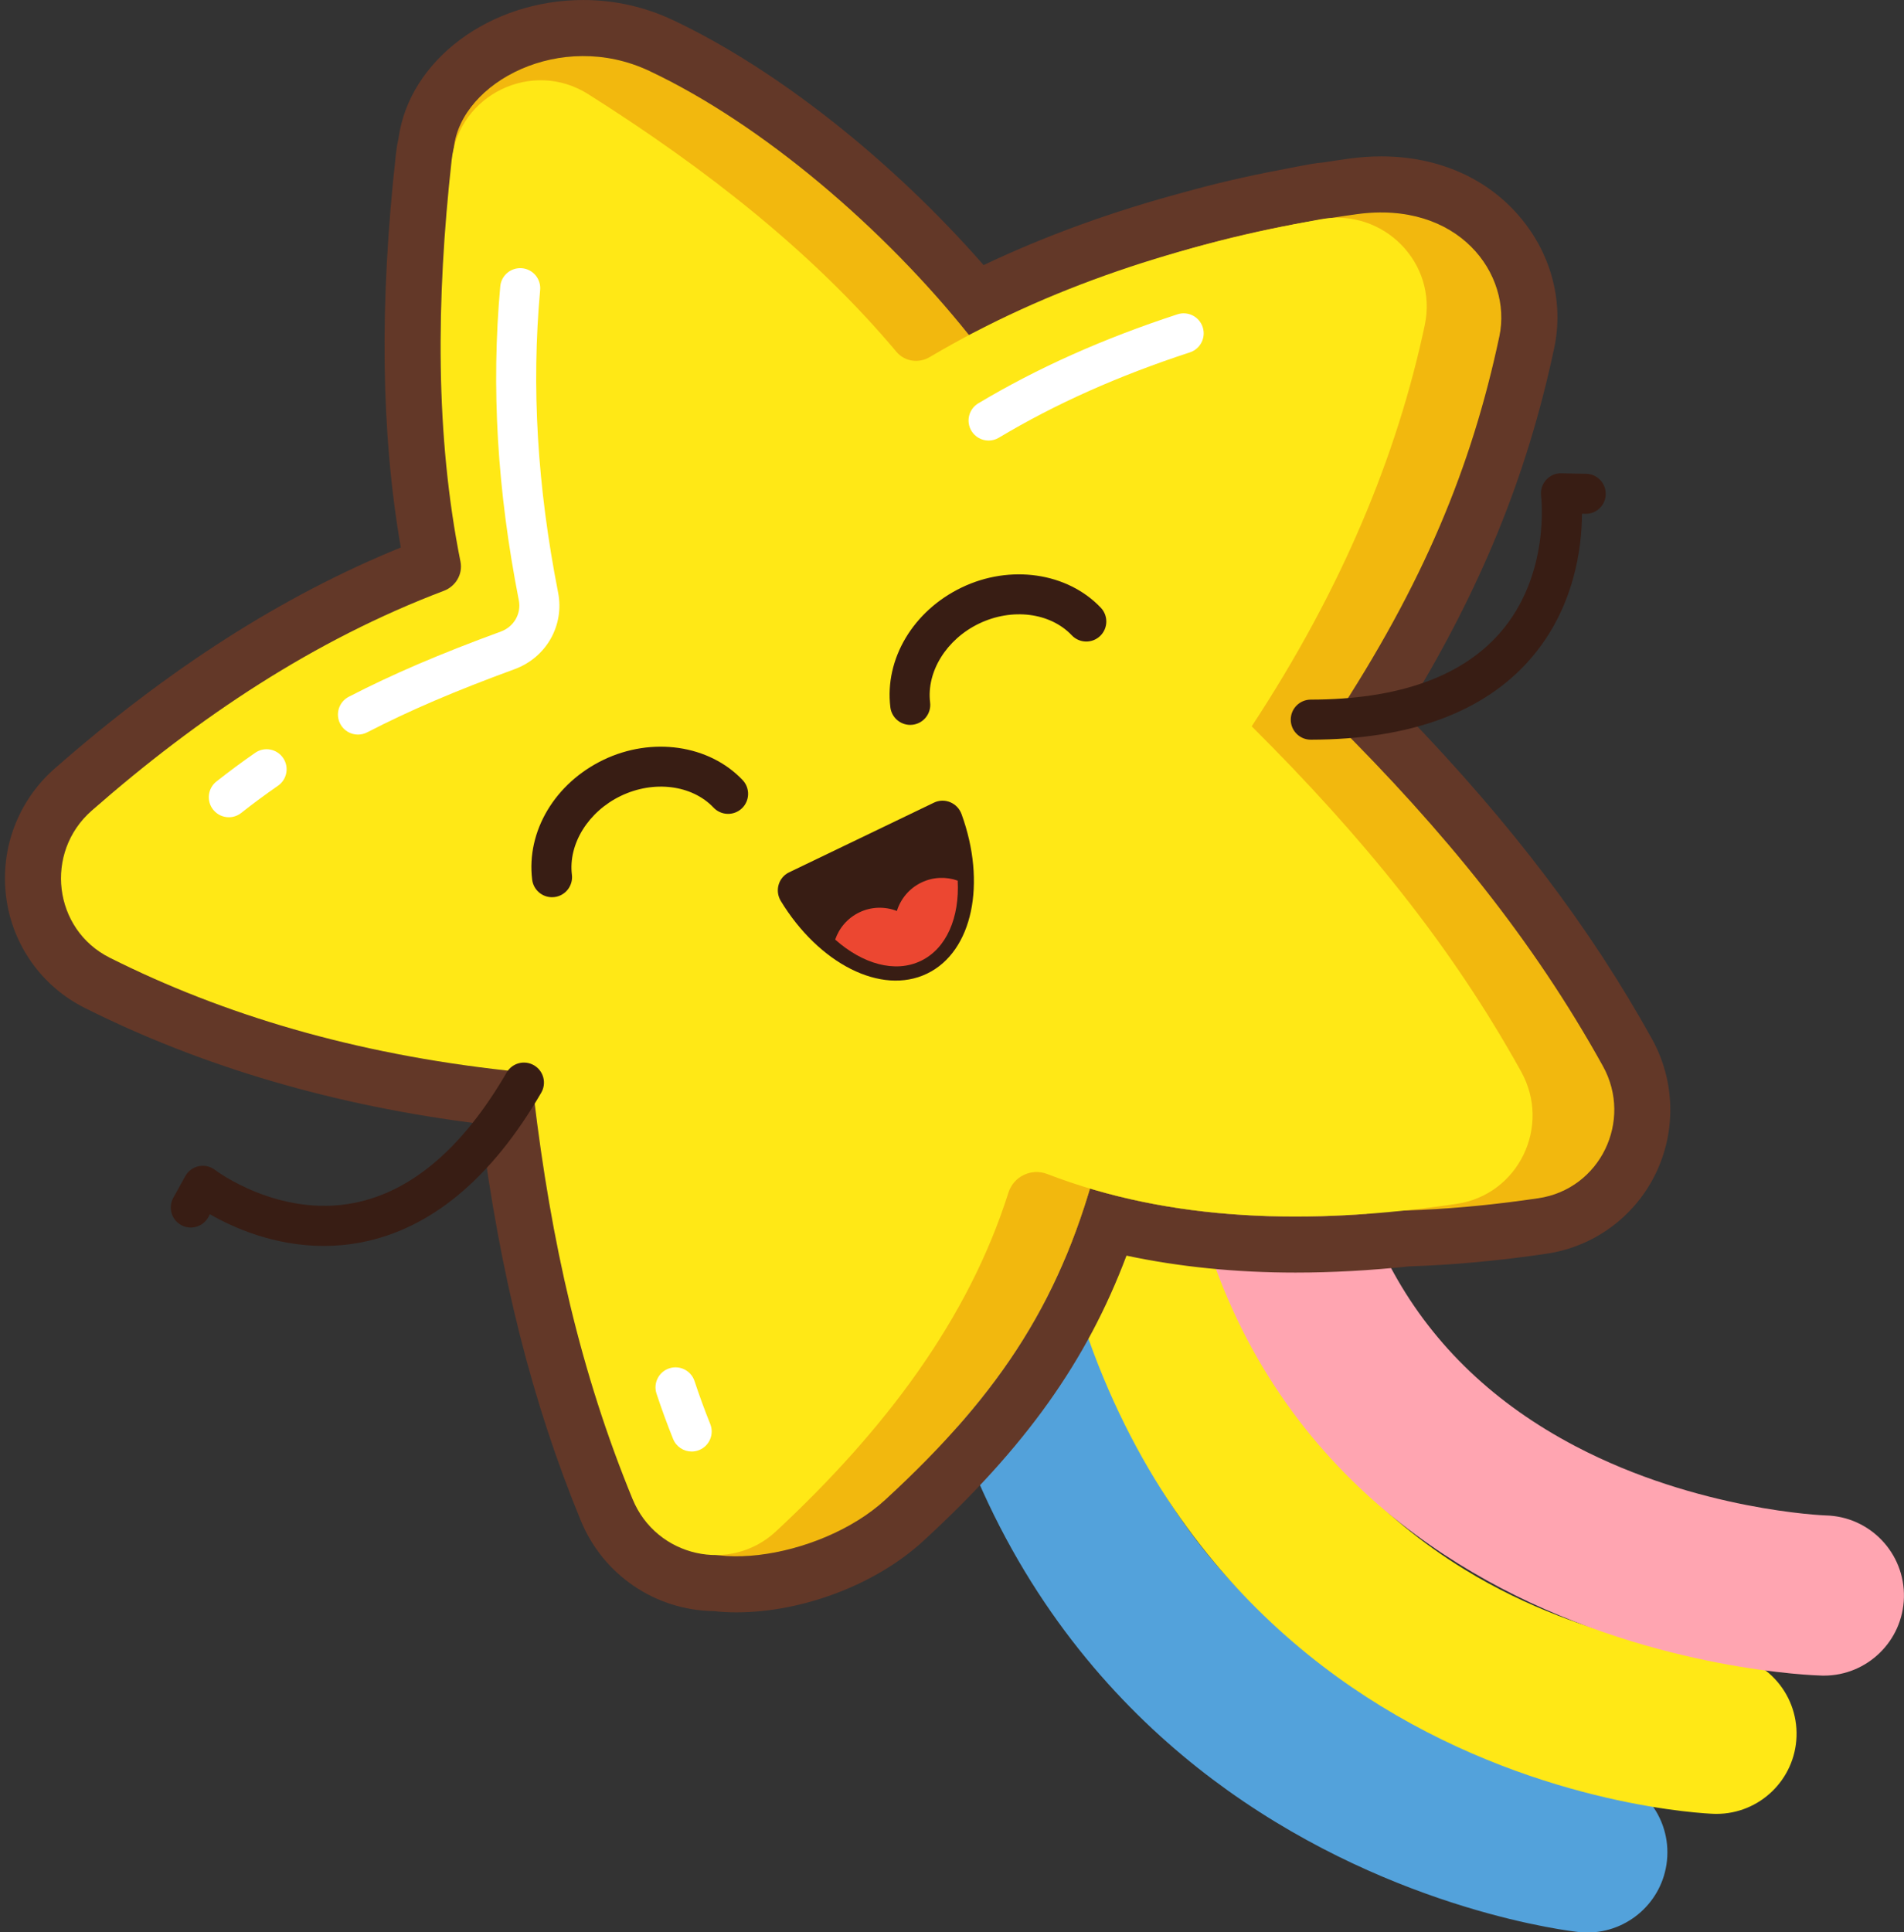 <?xml version="1.0" encoding="UTF-8"?><svg xmlns="http://www.w3.org/2000/svg" xmlns:xlink="http://www.w3.org/1999/xlink" height="626.0" preserveAspectRatio="xMidYMid meet" version="1.0" viewBox="-1.6 0.0 617.0 626.0" width="617.0" zoomAndPan="magnify"><rect x="-1.6" y="0.0" width="617.0" height="626.0" fill="#333333" stroke="none"/><defs><clipPath id="a"><path d="M 291 308 L 539 308 L 539 626.051 L 291 626.051 Z M 291 308"/></clipPath><clipPath id="b"><path d="M 378 301 L 615.379 301 L 615.379 543 L 378 543 Z M 378 301"/></clipPath></defs><g><g clip-path="url(#a)" id="change1_1"><path d="M 512.809 626.051 C 511.898 626.051 510.98 626 510.055 625.902 C 507.676 625.652 451.156 619.309 396.066 579.895 C 345.09 543.426 285.555 471.102 291.414 333.637 C 292.02 319.316 304.09 308.176 318.445 308.816 C 332.762 309.426 343.879 321.527 343.266 335.848 C 339.359 427.578 367.281 495.488 426.266 537.684 C 469.641 568.715 515.051 574.242 515.496 574.289 C 529.75 575.793 540.086 588.566 538.582 602.82 C 537.18 616.145 525.918 626.051 512.809 626.051" fill="#53a2db"/></g><g id="change2_1"><path d="M 554.648 587.617 C 554.344 587.617 554.039 587.609 553.734 587.602 C 551.523 587.523 499.047 585.344 445.824 552.664 C 396.566 522.418 337.109 459.781 333.594 333.152 C 333.195 318.824 344.488 306.891 358.816 306.492 C 373.082 306.02 385.078 317.387 385.477 331.715 C 387.781 414.738 417.223 474.195 472.98 508.434 C 514 533.621 555.133 535.715 555.535 535.73 C 569.859 536.227 581.066 548.242 580.57 562.566 C 580.082 576.582 568.562 587.617 554.648 587.617" fill="#ffe816"/></g><g clip-path="url(#b)" id="change3_1"><path d="M 589.445 542.828 C 589.23 542.828 589.02 542.828 588.805 542.82 C 586.668 542.77 535.875 541.242 484.848 514.492 C 436.301 489.035 378.465 435.902 378.648 327.344 C 378.676 313.027 390.289 301.438 404.598 301.438 C 404.617 301.438 404.629 301.438 404.645 301.438 C 418.977 301.461 430.574 313.098 430.551 327.43 C 430.438 393.719 456.816 441.188 508.949 468.523 C 548.719 489.375 589.66 490.926 590.062 490.934 C 604.391 491.281 615.723 503.18 615.379 517.508 C 615.035 531.617 603.484 542.828 589.445 542.828" fill="#ffa5b1"/></g><g id="change4_1"><path d="M 437.883 69.41 C 434.965 69.82 432.105 70.242 429.297 70.688 C 428.379 70.766 427.461 70.84 426.531 71.004 C 423.043 71.629 419.57 72.297 416.113 72.988 C 406.109 74.891 396.605 77.102 387.227 79.711 C 361.176 86.684 336.223 96.004 312.719 108.406 C 312.613 108.457 312.52 108.5 312.414 108.547 C 285.145 74.41 245.844 40.422 208.746 22.949 C 180.16 9.488 147.848 26.582 145.484 47.785 C 145.48 47.801 145.48 47.816 145.48 47.832 C 145.16 49.102 144.922 50.41 144.77 51.762 C 139.68 97.441 139.469 141.273 147.617 181.945 C 148.426 185.98 146.082 189.941 142.234 191.398 C 100.316 207.273 62.848 232.172 28.117 262.613 C 12.688 276.137 15.629 301.059 33.965 310.262 C 70.77 328.73 113.191 341.395 162.91 346.828 C 167.344 347.312 170.852 350.766 171.379 355.191 C 177.016 402.492 186.508 444.637 203.402 485.684 C 208.223 497.391 219.422 503.91 230.754 503.77 C 247.367 505.961 271.145 498.852 285.281 485.863 C 320.652 453.367 339.809 424.559 351.602 385.027 C 383.227 394.48 417.582 395.984 453.781 392.117 C 467.859 391.695 482.254 390.348 496.934 388.176 C 516.941 385.215 527.645 363.07 517.84 345.383 C 495.18 304.488 466.441 269.25 430.504 233.473 C 459.742 188.98 475.297 151.281 484.277 108.969 C 488.539 88.891 471.082 64.77 437.883 69.41" fill="#633828"/></g><g id="change4_2"><path d="M 187.426 0.004 C 157.113 0.004 131.098 19.5 127.578 44.605 C 127.195 46.312 126.906 48.035 126.715 49.75 C 121.312 98.227 121.82 140.082 128.281 177.367 C 89.996 192.969 53.23 216.445 16.145 248.953 C 4.273 259.355 -1.617 274.91 0.387 290.562 C 2.367 306.066 11.875 319.5 25.816 326.496 C 63.926 345.621 107.078 358.262 154.176 364.098 C 160.496 413.34 170.855 454.328 186.605 492.598 C 193.844 510.188 210.68 521.633 229.637 521.93 C 232.02 522.195 234.504 522.328 237.039 522.328 C 258.547 522.328 282.309 513.266 297.574 499.238 C 330.535 468.957 350.473 441.219 363.445 406.773 C 380.594 410.422 398.953 412.266 418.238 412.266 C 429.949 412.266 442.324 411.59 455.023 410.254 C 469.273 409.797 484.266 408.414 499.594 406.145 C 514.805 403.895 527.957 394.305 534.777 380.504 C 541.652 366.586 541.262 350.164 533.73 336.574 C 513.762 300.547 488.117 266.734 453.602 231.031 C 478.113 191.344 493.219 154.336 502.047 112.738 C 505.121 98.262 501.344 83.117 491.684 71.191 C 480.961 57.953 464.73 50.664 445.984 50.664 C 442.527 50.664 438.953 50.918 435.367 51.422 C 432.566 51.812 429.816 52.219 427.113 52.645 C 426.035 52.738 424.762 52.867 423.336 53.121 C 420.109 53.699 416.605 54.367 412.629 55.16 C 402.148 57.156 392.273 59.453 382.441 62.188 C 358.781 68.523 337.285 76.316 317.137 85.883 C 287.594 52.074 250.035 22.316 216.488 6.516 C 207.312 2.195 197.535 0.004 187.426 0.004 Z M 187.426 18.168 C 194.422 18.168 201.699 19.629 208.746 22.949 C 245.844 40.422 285.145 74.41 312.414 108.547 C 312.52 108.5 312.613 108.453 312.719 108.406 C 336.223 96.004 361.176 86.684 387.227 79.711 C 396.605 77.102 406.109 74.891 416.113 72.988 C 419.57 72.297 423.043 71.629 426.531 71.004 C 427.461 70.84 428.379 70.766 429.297 70.688 C 432.105 70.242 434.965 69.82 437.883 69.41 C 440.699 69.016 443.398 68.828 445.984 68.828 C 473.883 68.828 488.176 90.594 484.277 108.969 C 475.297 151.281 459.742 188.98 430.504 233.473 C 466.441 269.25 495.18 304.488 517.84 345.383 C 527.645 363.07 516.941 385.215 496.934 388.176 C 482.254 390.348 467.859 391.695 453.781 392.117 C 441.719 393.406 429.859 394.098 418.238 394.098 C 394.988 394.098 372.688 391.328 351.602 385.027 C 339.809 424.559 320.652 453.367 285.281 485.863 C 272.848 497.289 252.957 504.164 237.039 504.164 C 234.859 504.164 232.754 504.035 230.754 503.77 C 230.637 503.77 230.516 503.773 230.398 503.773 C 219.188 503.773 208.172 497.27 203.402 485.684 C 186.508 444.637 177.016 402.492 171.379 355.191 C 170.852 350.766 167.344 347.312 162.91 346.828 C 113.191 341.395 70.77 328.73 33.965 310.262 C 15.629 301.059 12.688 276.137 28.117 262.613 C 62.848 232.172 100.316 207.273 142.234 191.398 C 146.082 189.941 148.426 185.98 147.617 181.945 C 139.469 141.273 139.68 97.441 144.77 51.762 C 144.922 50.41 145.16 49.102 145.48 47.832 C 145.48 47.816 145.48 47.801 145.484 47.785 C 147.266 31.812 166.047 18.168 187.426 18.168" fill="#633828"/></g><g id="change5_1"><path d="M 437.883 69.41 C 392.031 75.824 360.336 86.32 312.414 108.547 C 285.145 74.41 245.844 40.422 208.746 22.949 C 180.16 9.488 147.848 26.582 145.484 47.785 C 140.102 96.086 165.938 144.457 175.578 187.07 C 130.871 202.766 91.219 228.695 54.605 260.785 C 39.172 274.312 42.109 299.238 60.453 308.441 C 99.117 327.844 143.98 340.836 196.988 345.777 C 202.504 396.184 195.461 449.719 213.254 492.949 C 220.953 511.656 264.023 505.395 285.281 485.863 C 323.738 450.531 343.051 419.598 354.543 374.453 C 396.984 393.66 445.273 395.824 496.934 388.176 C 516.941 385.215 527.645 363.07 517.84 345.383 C 495.176 304.488 466.441 269.25 430.504 233.473 C 459.742 188.98 475.297 151.281 484.277 108.969 C 488.539 88.891 471.082 64.77 437.883 69.41" fill="#f2b80e"/></g><g id="change2_2"><path d="M 426.531 71.004 C 381.07 79.133 338.23 92.855 299.66 115.688 C 296.117 117.785 291.562 117.141 288.914 113.992 C 262.23 82.234 227.855 55.035 188.996 30.492 C 170.949 19.098 147.133 30.551 144.77 51.762 C 139.68 97.441 139.469 141.273 147.617 181.945 C 148.426 185.98 146.082 189.941 142.234 191.398 C 100.316 207.273 62.848 232.172 28.117 262.613 C 12.688 276.137 15.629 301.059 33.965 310.262 C 70.77 328.73 113.191 341.395 162.91 346.828 C 167.344 347.312 170.852 350.766 171.379 355.191 C 177.016 402.492 186.508 444.637 203.402 485.684 C 211.102 504.391 235.086 509.852 249.891 496.07 C 285.23 463.18 312.219 427.305 325.172 386.406 C 326.855 381.098 332.586 378.34 337.781 380.34 C 377.816 395.754 422.695 397.07 470.449 390 C 490.461 387.035 501.164 364.891 491.359 347.199 C 468.695 306.309 439.961 271.07 404.023 235.297 C 433.262 190.801 451.121 147.637 460.105 105.32 C 464.363 85.25 446.73 67.395 426.531 71.004" fill="#ffe816"/></g><g id="change6_1"><path d="M 72.555 264.754 C 70.641 264.754 68.742 263.906 67.461 262.281 C 65.238 259.473 65.719 255.391 68.531 253.172 C 72.59 249.973 76.812 246.844 81.094 243.879 C 84.039 241.832 88.082 242.57 90.121 245.516 C 92.164 248.461 91.43 252.504 88.484 254.543 C 84.426 257.355 80.418 260.32 76.57 263.355 C 75.383 264.297 73.965 264.754 72.555 264.754" fill="#fff"/></g><g id="change6_2"><path d="M 222.539 470.23 C 219.969 470.23 217.535 468.691 216.52 466.16 C 214.586 461.344 212.777 456.406 211.148 451.484 C 210.023 448.082 211.867 444.414 215.27 443.285 C 218.664 442.16 222.34 444.004 223.465 447.406 C 225.012 452.074 226.723 456.758 228.559 461.324 C 229.895 464.648 228.281 468.43 224.957 469.762 C 224.164 470.082 223.348 470.23 222.539 470.23" fill="#fff"/></g><g id="change6_3"><path d="M 114.406 237.977 C 112.055 237.977 109.789 236.695 108.637 234.465 C 106.992 231.281 108.238 227.367 111.426 225.723 C 125.582 218.41 140.781 211.895 160.703 204.598 C 164.926 203.051 167.379 198.797 166.531 194.484 C 159.516 158.766 157.547 125.492 160.512 92.766 C 160.836 89.199 163.992 86.586 167.559 86.891 C 171.129 87.215 173.758 90.367 173.434 93.938 C 170.582 125.422 172.488 157.492 179.262 191.98 C 181.348 202.594 175.418 213.023 165.164 216.781 C 145.773 223.887 131.035 230.199 117.379 237.254 C 116.426 237.742 115.406 237.977 114.406 237.977" fill="#fff"/></g><g id="change6_4"><path d="M 318.758 142.723 C 316.551 142.723 314.398 141.594 313.184 139.562 C 311.344 136.488 312.348 132.504 315.422 130.664 C 334.629 119.184 355.734 109.754 379.953 101.824 C 383.355 100.711 387.02 102.566 388.137 105.973 C 389.254 109.379 387.395 113.039 383.988 114.156 C 360.699 121.777 340.445 130.824 322.078 141.801 C 321.035 142.426 319.891 142.723 318.758 142.723" fill="#fff"/></g><g id="change7_1"><path d="M 298.797 315.422 C 313.66 308.273 318.113 286.027 309.992 263.738 C 308.668 260.102 304.539 258.348 301.051 260.027 L 254.117 282.598 C 250.629 284.273 249.422 288.594 251.434 291.902 C 263.777 312.16 283.934 322.566 298.797 315.422" fill="#381d14"/></g><g id="change7_2"><path d="M 177.277 290.66 C 174.047 290.66 171.246 288.25 170.848 284.961 C 168.934 269.316 178.219 253.719 193.949 246.156 C 209.676 238.598 228.219 241.285 239.043 252.703 C 241.512 255.305 241.402 259.41 238.805 261.879 C 236.203 264.344 232.098 264.234 229.633 261.637 C 222.637 254.262 210.273 252.703 199.574 257.848 C 189.023 262.922 182.508 273.422 183.727 283.387 C 184.16 286.941 181.629 290.18 178.074 290.613 C 177.805 290.645 177.539 290.66 177.277 290.66" fill="#381d14"/></g><g id="change7_3"><path d="M 293.359 234.836 C 290.129 234.836 287.328 232.422 286.926 229.133 C 285.016 213.488 294.301 197.895 310.027 190.328 C 325.746 182.766 344.293 185.461 355.125 196.879 C 357.59 199.48 357.48 203.586 354.883 206.051 C 352.281 208.516 348.176 208.406 345.711 205.809 C 338.715 198.434 326.355 196.879 315.652 202.023 C 305.105 207.094 298.59 217.598 299.805 227.559 C 300.242 231.117 297.711 234.352 294.152 234.785 C 293.887 234.82 293.621 234.836 293.359 234.836" fill="#381d14"/></g><g id="change8_1"><path d="M 296.809 311.285 C 305.188 307.258 309.371 297.148 308.746 285.289 C 305.031 283.961 300.812 284.059 296.98 285.902 C 293.008 287.812 290.254 291.219 289.031 295.117 C 285.227 293.637 280.844 293.664 276.875 295.57 C 273.039 297.414 270.328 300.652 269.047 304.383 C 277.922 312.273 288.43 315.316 296.809 311.285" fill="#ec4731"/></g><g id="change7_4"><path d="M 103.312 403.629 C 87.152 403.633 73.832 397.621 66.43 393.371 L 65.902 394.324 C 64.164 397.461 60.215 398.594 57.082 396.855 C 53.949 395.117 52.816 391.172 54.555 388.035 L 58.449 381.008 C 59.367 379.352 60.965 378.176 62.824 377.797 C 64.68 377.414 66.609 377.867 68.105 379.031 C 68.293 379.176 88.652 394.535 113.191 389.695 C 131.82 386.02 148.434 371.812 162.574 347.465 C 164.371 344.363 168.344 343.309 171.441 345.109 C 174.539 346.91 175.594 350.879 173.797 353.977 C 157.656 381.77 138.051 398.082 115.527 402.461 C 111.32 403.277 107.23 403.629 103.312 403.629" fill="#381d14"/></g><g id="change7_5"><path d="M 423.16 239.625 C 419.582 239.625 416.68 236.727 416.676 233.145 C 416.668 229.562 419.57 226.656 423.152 226.648 C 451.309 226.609 471.93 219.348 484.441 205.066 C 500.93 186.246 497.828 160.941 497.797 160.688 C 497.551 158.812 498.129 156.918 499.391 155.512 C 500.648 154.102 502.449 153.242 504.344 153.34 L 512.379 153.484 C 515.965 153.551 518.812 156.512 518.746 160.094 C 518.684 163.676 515.703 166.555 512.141 166.461 L 511.047 166.438 C 511.012 177.043 508.746 196.918 494.32 213.484 C 479.246 230.785 455.309 239.578 423.172 239.625 C 423.168 239.625 423.164 239.625 423.16 239.625" fill="#381d14"/></g></g></svg>